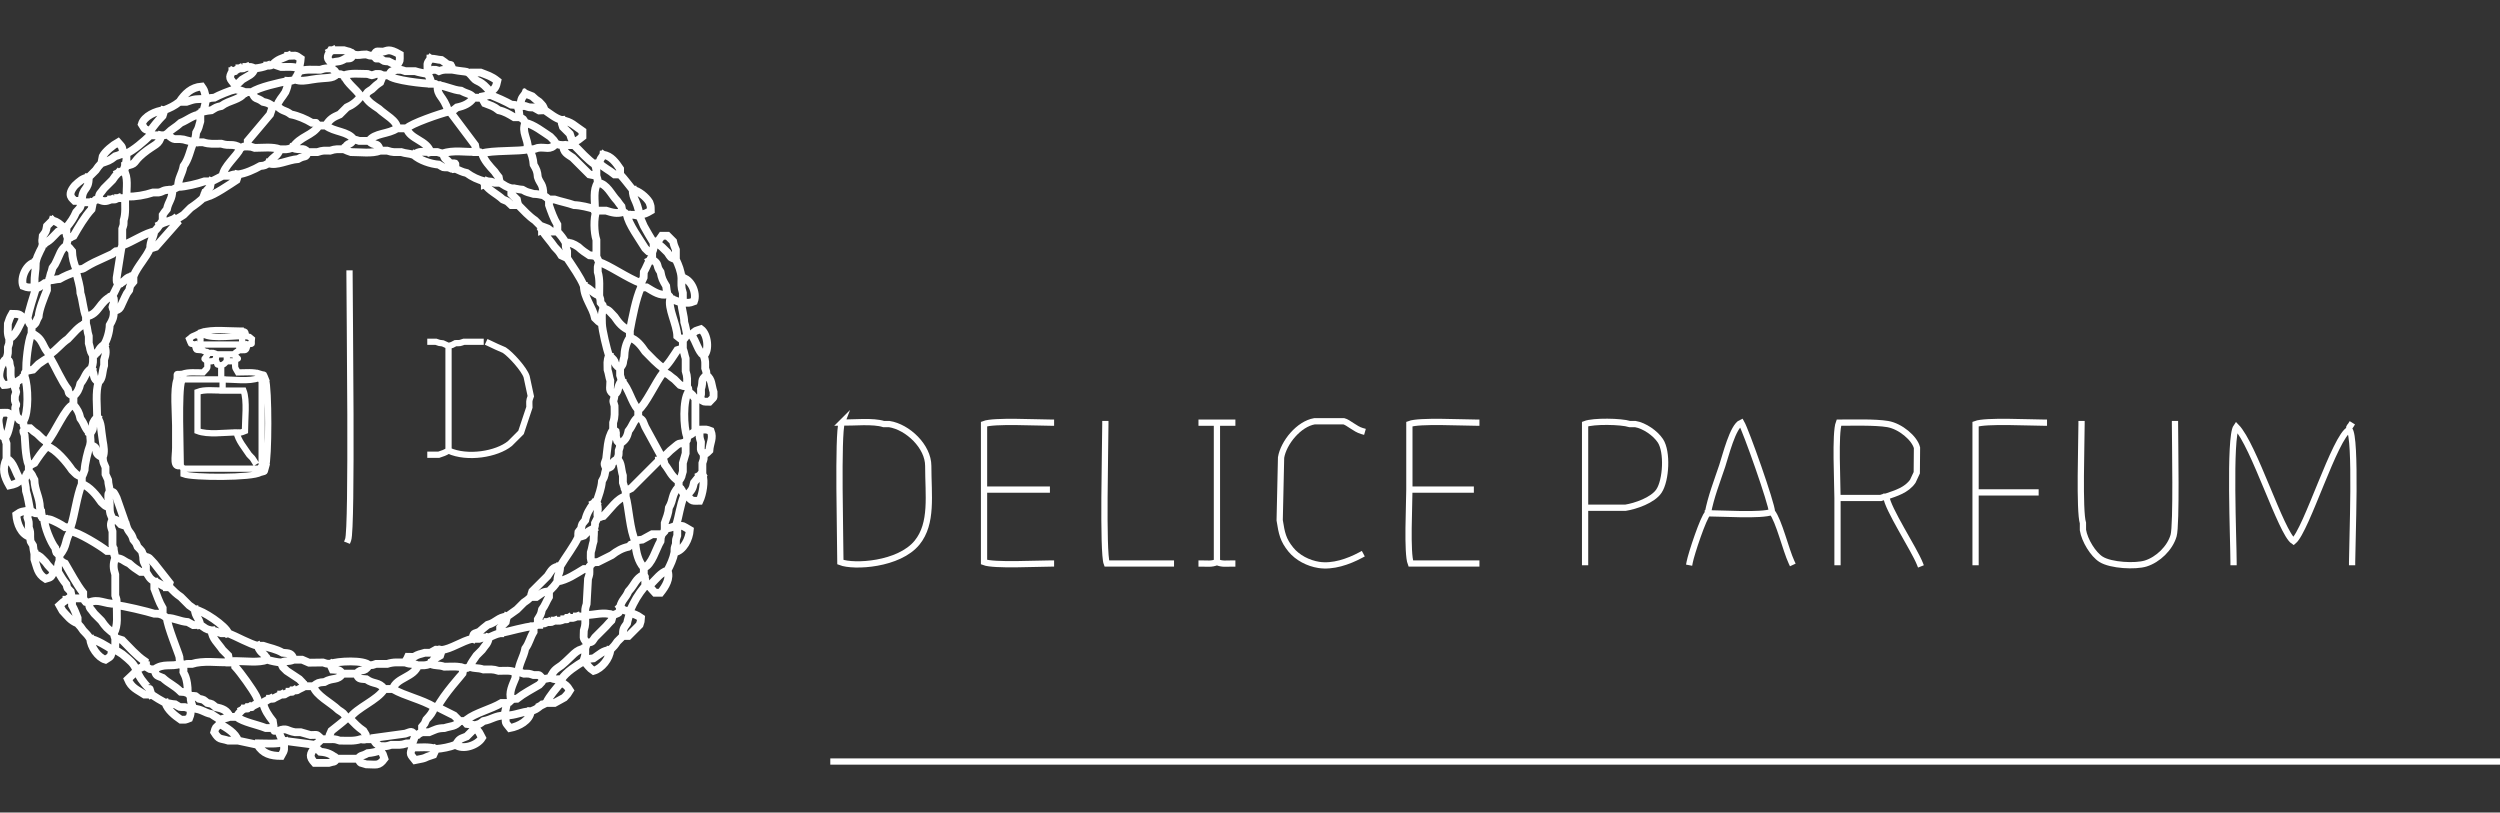 <?xml version="1.0" encoding="UTF-8"?>
<!DOCTYPE svg PUBLIC "-//W3C//DTD SVG 1.1//EN" "http://www.w3.org/Graphics/SVG/1.1/DTD/svg11.dtd">
<!-- Creator: CorelDRAW -->
<svg xmlns="http://www.w3.org/2000/svg" xml:space="preserve" width="80mm" height="26mm" version="1.1" style="shape-rendering:geometricPrecision; text-rendering:geometricPrecision; image-rendering:optimizeQuality; fill-rule:evenodd; clip-rule:evenodd"
viewBox="0 0 8000 2600"
 xmlns:xlink="http://www.w3.org/1999/xlink"
 xmlns:xodm="http://www.corel.com/coreldraw/odm/2003">
 <rect x="0" y="0" width="8000" height="2600" fill="#333333" stroke="none"/>
 <defs>
  <style type="text/css">
   <![CDATA[
    .str1 {stroke:white;stroke-width:25;stroke-linecap:square;stroke-miterlimit:22.926}
    .str0 {stroke:white;stroke-width:20;stroke-linecap:square;stroke-miterlimit:22.926}
    .fil0 {fill:none}
   ]]>
  </style>
 </defs>
 <g id="Слой_x0020_1">
  <path class="fil0 str0" d="M2693.73 1352.49c-13.45,34.69 -4.46,379.36 -4.46,446.27 42.93,16.66 187.58,8.74 245.45,-62.48 50.18,-61.78 35.69,-151.82 35.69,-245.44 0,-62.01 -65.33,-124.46 -124.95,-133.87l-17.86 0c-33.12,-10.75 -95.6,-4.48 -133.87,-4.48z"/>
  <path class="fil0 str0" d="M1113.98 1727.36c13.7,-35.3 4.46,-749.48 4.46,-852.36"/>
  <path class="fil0 str0" d="M756.97 1383.74c18.35,0 11.51,1.46 26.78,-4.47 0,-36.41 7.63,-98.25 -4.46,-129.41l-66.94 0m138.34 245.45c10.2,-26.3 10.2,-254.86 0,-281.14m-22.32 -4.47c-31.42,12.19 -80.63,4.47 -116.02,4.47m-4.47 0l0 -44.63m-124.95 26.77c19.25,-7.47 44.77,-4.47 66.94,-4.47 17.68,-19.59 13.4,-8.92 13.4,-35.7m62.47 0c-10.18,10.17 -6.58,7.54 -17.86,13.4 -19.74,-6.31 -7.35,3.23 -17.84,-17.87m62.47 4.47c8.34,-18.26 16.54,2.61 -4.46,-22.3m84.79 62.47c-20.35,-7.9 -48.04,-4.47 -71.41,-4.47 -11.38,-19.72 -8.92,-11.85 -8.92,-35.7l-26.77 0 0 -22.3m-31.24 0c-3.17,8.72 -3.03,8.64 -4.46,17.83 -15.27,5.94 -8.44,4.47 -26.77,4.47 -13.68,-13.61 -11.58,0.42 4.45,-26.77m98.17 -8.92c-8.09,5.15 -10.02,6.78 -17.84,13.39l-22.31 0 -31.24 0c-15.26,-5.94 -8.43,-4.47 -26.78,-4.47 -7.1,-2.82 -15.21,-6.11 -22.31,-8.92m147.26 -17.86c-6.59,22.44 -3.19,17.35 -26.78,17.86l0 -17.86m8.93 0l0 -26.77m-151.72 26.77c6.47,22.04 0.95,15.75 22.31,17.86l0 -17.86 120.48 0 8.93 0 17.85 0c18.56,-5.91 11.06,5.23 13.39,-17.84 -18.36,-14.53 -0.54,-4.23 -17.84,-8.93m-17.85 0l0 -17.85m-124.96 4.46c8.12,25.45 95.91,13.39 124.96,13.39l4.45 0 13.4 0c-5.53,-18.79 0.93,-12.32 -17.85,-17.85 -37.63,0 -91.62,-6.35 -124.96,4.46l-17.86 8.92c19.45,9.13 13.39,4.38 13.39,31.24l-17.84 0c-18.08,-5.63 -8.57,3.63 -17.85,-17.84 13.72,-11.07 6.66,-6.77 22.3,-13.4m205.29 441.79c-23.03,16.41 -215.82,15.97 -245.44,4.47l0 -17.85m240.97 0c5.76,9.27 4.47,-1.57 4.47,13.38 18.79,-5.5 12.33,0.94 17.85,-17.83 -14.97,0 -4.13,1.29 -13.39,-4.47m-272.22 -276.67c-11.99,30.87 -4.46,109.44 -4.46,147.25 0,23.8 0,47.61 0,71.4 0,28.76 -10.43,66.39 17.85,58.02m258.83 -272.22l-8.93 -8.92c5.76,-9.27 4.47,1.57 4.47,-13.39 18.07,5.63 8.56,-3.64 17.85,17.86 -9.26,5.75 1.58,4.45 -13.39,4.45l0 272.22 -8.93 8.92 -240.97 0 -8.93 -8.92c0,-48.95 -7.61,-241.13 4.46,-272.22 -17.24,0 -8.76,-0.85 -17.85,-4.45 2.36,-23.4 -5.53,-15.51 17.85,-17.86 4.15,9.63 4.47,1.21 4.47,17.86l120.48 0 4.47 0 0 35.69c-25.78,0 -57.76,-4.3 -80.33,4.46l0 124.95c33.63,13.06 87.16,4.47 124.95,4.47 5.65,26.78 25.24,48.57 40.17,71.4 11.33,11.33 10.31,9.99 17.85,22.32"/>
  <path class="fil0 str0" d="M3746.9 1803.23l-205.27 0c-13.47,-34.69 -4.47,-379.36 -4.47,-446.26"/>
  <path class="fil0 str0" d="M6959.95 1356.97c0,56.2 5.41,322.86 -4.46,356.99 -11.65,40.26 -50.05,77.1 -89.25,89.27 -32.81,10.18 -111.09,6.46 -142.81,-13.4 -25.35,-15.87 -52.77,-60.57 -58.01,-93.72l0 -22.3c-12.14,-37.45 -4.46,-259.24 -4.46,-316.84"/>
  <path class="fil0 str0" d="M7526.7 1798.76c0,-58.36 14.46,-403.87 -8.92,-423.95m-370.41 423.95c0,-66.05 -14.45,-400.04 8.94,-432.87 56.15,57.4 143.32,339.65 182.96,365.93 41.28,-34.39 133.44,-337.52 178.51,-357.01 0,-14.97 -1.29,-4.13 4.46,-13.38"/>
  <path class="fil0 str0" d="M4353.81 1776.45c-39.18,20.95 -88.99,38.34 -133.87,31.23 -33.28,-5.25 -67.77,-22.64 -89.26,-49.09 -25.1,-30.89 -29.16,-52.29 -35.7,-93.71l4.46 -200.82c8.02,-47.67 56.65,-107.54 107.1,-116.02l93.72 0c14.52,3.61 36.04,24.92 58.02,31.23"/>
  <path class="fil0 str0" d="M1377.27 1455.14l26.78 0c15.09,-5.22 16.9,-5.12 31.23,-13.38m0 -334.7l0 334.7c60.24,27.53 154.26,11.89 196.36,-22.32l35.7 -35.7 26.78 -80.32c0,-19.34 -2.18,-18.63 4.46,-35.71l-13.39 -62.48c-7.48,-23.5 -50.39,-71.09 -71.4,-84.78 -16.65,-6.68 -32.82,-14.76 -49.09,-22.33m-26.78 -4.45l-53.55 0c-15.76,5.11 -9.23,4.08 -26.77,4.45 -13.38,7.03 -8.75,5.32 -22.32,8.94l-18.17 -8.31c-14.99,-1.83 -7.72,-0.45 -21.98,-5.08l-17.86 0"/>
  <path class="fil0 str0" d="M3363.12 1803.23c-43.78,0 -183.23,7.55 -214.21,-4.47l0 -232.05m200.83 0l-200.83 0 0 -209.74c30.98,-12.03 170.43,-4.48 214.21,-4.48"/>
  <path class="fil0 str0" d="M4724.2 1803.23l-209.74 0c-12.67,-32.67 -4.46,-189.53 -4.46,-236.52m196.35 0l-196.35 0 0 -209.74c30.97,-12.03 170.42,-4.48 214.2,-4.48"/>
  <path class="fil0 str0" d="M6321.81 1798.76l0 -223.13m191.88 0l-191.88 0 0 -218.66c31.31,-12.16 174.24,-4.48 218.66,-4.48"/>
  <path class="fil0 str0" d="M5670.27 1638.1c-34.09,13.24 -159.96,4.46 -205.28,4.46m267.76 156.2c-18.43,-39.62 -40.09,-132.3 -62.48,-160.66 -0.57,-26.29 -82.81,-258.99 -98.18,-285.61 -27.25,11.79 -50.05,105.54 -60.99,138.35 -16.91,50.75 -36.12,98.81 -46.11,151.72 -13.95,11.63 -53.22,130.81 -58.01,156.2"/>
  <path class="fil0 str0" d="M5072.28 1624.72l129.42 0c31.75,-5.03 87.44,-23.76 107.1,-53.56 22.86,-34.65 27.69,-125.47 4.47,-160.65 -16.26,-24.61 -51.32,-48.67 -80.34,-53.54l-17.84 0c-27.15,-8.82 -116.25,-10.32 -142.81,0l0 267.75 0 174.04"/>
  <path class="fil0 str0" d="M3894.16 1798.76c-18.22,7.08 -28.42,4.47 -49.08,4.47m98.17 0c-20.67,0 -30.86,2.61 -49.09,-4.47l0 -446.27m49.09 0l-49.09 0 -49.08 0"/>
  <path class="fil0 str0" d="M6036.2 1589.01c2.86,37.17 88.18,167.02 107.1,214.22m-263.29 -209.75l138.34 0c10.97,-3.95 7.65,-2.5 17.85,-4.47 31.75,-10.99 64.72,-20.46 84.79,-49.08l12.69 -27.13 0.7 -79.98c-7.52,-30.32 -52.78,-68.92 -93.72,-75.85 -40.31,-6.83 -112.93,-4.48 -156.19,-4.48 -12.81,33 -4.46,193.34 -4.46,240.99l0 205.28"/>
  <path class="fil0 str1" d="M1145.22 2427.98c12.73,18.76 4.22,10.04 26.77,17.85 31.81,0 39.83,7 58.01,-17.85 -6.25,-18.1 -1.93,-11.17 -13.38,-26.77m178.51 -4.46l-8.31 18.16c-39.25,12.25 -12.62,8.83 -58.64,17.54 -15.03,-19.06 -17.59,-17.86 -8.93,-40.17m-240.96 35.7c-12.03,14.01 -4.98,6.32 -26.78,13.39l-44.63 0c-18.24,-20.24 -15.21,-27.74 0,-49.09m209.74 -4.46l0 13.39c-12.76,4.95 -25.71,7.81 -40.17,8.92 -20.11,11.62 -19.24,3.89 -31.23,17.85l-66.93 0c-18.39,-14.51 -29.86,-20.49 -53.55,-22.31 -10.47,-10.47 -7.54,-7.16 -17.86,-13.39l0 -8.93m450.72 0c-18.86,7.32 -41.56,11.78 -62.47,13.4 -21.47,-8.34 -51.3,-4.47 -75.88,-4.47l0 -13.39m-490.88 0c26.51,0 56.77,3.18 80.33,-4.47 0,26.08 3.69,22.77 -8.92,44.64 -33.78,0 -58.34,-7.06 -75.87,-35.71 -20.79,-3.93 -41.27,-9.38 -62.48,-13.38m410.56 -4.47c-4.57,0.33 -4.59,2.78 -17.85,0 -21.55,6.99 -42.67,4.47 -66.93,4.47 -17.65,-5.73 -16.27,-4.47 -35.7,-4.47m290.07 -17.85c-9.26,5.77 1.57,4.47 -13.4,4.47m22.32 -8.92l-8.92 4.45m-312.39 17.85c-11.31,11.31 -9.9,10.37 -22.31,17.85l-102.64 -13.38c-6.91,-13.47 -8.5,-17.1 -13.39,-31.24m629.23 -8.93l-26.78 26.78c-22.73,9.12 -21.51,6.23 -35.7,26.77 24.26,17.29 69.69,1.83 84.78,-22.31 -8.66,-16.21 -8.99,-20.91 -22.3,-31.24l0 -8.93m-816.66 -4.46c-15.52,15.87 -12.36,7.71 -17.85,26.79 16.18,25.86 18.87,18.41 44.63,26.77l31.23 0c-7,-24.39 -37.25,-41.3 -58.01,-53.56l0 -13.38m495.35 58.01l98.17 -13.39c20.34,-6.59 19.04,-9.74 31.24,4.47 -2.81,13.32 -4.03,14.58 -8.93,26.77l-17.84 0c-19.84,6.43 -27.35,4.46 -49.09,4.46 -17.65,5.73 -16.26,4.47 -35.7,4.47 -16.19,-10.94 -11.64,-5.26 -22.31,-22.32l-22.32 0c-1.51,-19.75 1.08,-9.44 -8.92,-26.77 -18.02,-12.19 -28.47,-24 -44.63,-40.16m-245.44 31.23c11.03,13.32 -4.98,7.14 17.85,8.93 28.2,-11.19 25.56,0.03 53.55,4.47l17.85 0c11.11,3.59 20.13,5.32 31.24,8.92 26.78,0 16.1,-4.29 35.7,13.38l22.32 0c2.59,-13.74 3.31,-14.71 8.92,-26.77 16.46,-13.35 33.26,-25.56 49.09,-40.16m-352.55 -4.47c7.5,-12.4 6.54,-10.99 17.85,-22.3m8.93 -4.48l-8.93 4.48m696.16 35.69l-17.84 -17.85 -53.55 -26.78m-602.45 0c-9.26,5.76 1.58,4.46 -13.39,4.46m-49.09 26.78c-13.03,5.07 -17.88,4.6 -31.24,8.93 -12.73,-9.35 -14.04,-8.5 -26.77,-17.85 -24.44,-5.15 -30.18,-15.71 -58.02,-17.86m1079.95 8.93c-2.92,29.64 -38.48,48.18 -66.94,53.55 -16.59,-20.97 -13.39,-13.2 -13.39,-40.16 32.58,0 49.64,-12.71 80.33,-13.39 16.61,-6.66 16.48,-6.2 31.24,-17.85m-919.3 0c-9.25,5.77 1.58,4.46 -13.38,4.46m941.6 -8.92l-8.92 4.46m-910.38 -4.46l-8.92 4.46m937.15 -8.92l-8.93 4.46m-910.37 -4.46l-8.93 4.46m-209.72 13.38c0,18.86 1.88,14.87 -4.47,31.25 -15.28,5.92 -8.44,4.46 -26.78,4.46 -18.43,-12.46 -42.83,-31.8 -49.09,-53.55m1093.33 0c8.88,-3.35 4.7,-0.24 13.39,-8.93m-780.95 0l-13.38 8.93m22.3 -13.39l-8.92 4.46m26.77 -8.92c-10.28,4.94 -1.93,4.46 -17.85,4.46m26.78 -8.92l-8.93 4.46m17.86 -8.93l-8.93 4.47m26.78 -8.92c-10.3,4.94 -1.93,4.45 -17.85,4.45m-294.53 0l-4.47 -4.45m325.77 -4.48l-8.92 4.48m22.31 -8.94c-9.26,5.76 1.58,4.46 -13.39,4.46m464.11 49.09c-42.14,-25.23 -93.84,-34.9 -133.88,-58.01m-298.99 0c-10.29,4.95 -1.93,4.46 -17.85,4.46m26.77 -8.92l-8.92 4.46m17.85 -8.93l-8.93 4.47m830.04 -17.85c-17.33,21.37 -37.47,43.05 -49.08,66.94l26.77 0 31.51 -17.33c11.07,-11.86 10.04,-10.51 17.58,-22.84 -11.33,-18.11 -10.49,-13.58 -26.78,-26.77l0 -8.92m-794.34 22.3c15.56,-11.41 15.87,-11.85 35.71,-13.38 27.47,-15.85 41.97,-3.15 58.01,-26.78m642.61 17.86c-19.06,-17.19 -6.23,-12.85 -31.24,-13.39 -16.54,-5.36 -12.76,-4.47 -31.24,-4.47 -10.96,-3.94 -7.64,-2.49 -17.84,-4.46m-165.12 151.73c28.11,-22.19 78.29,-33.62 111.56,-53.55l17.85 0c-2.66,14.11 -6.26,26.05 -8.92,40.16 -29.93,0.65 -39.14,12.6 -66.94,17.85 -15.59,11.45 -8.68,7.13 -26.77,13.38 -9.92,-1.87 -16.18,-3.64 -26.78,-4.46 -11.59,-12.21 2.53,-8.37 -22.32,-8.92 -14.13,18.24 -26.61,15.03 -49.08,22.31 -23.71,0.52 -29.01,5.34 -49.09,13.4l-22.31 0 0 -17.86c11.07,-13.72 6.77,-6.66 13.38,-22.31 14.81,-16.03 18.81,-21.32 26.78,-40.17l8.93 0c18.76,-38.54 80.22,-106.92 80.32,-107.1 2.01,-9.58 1.08,-7.67 4.46,-17.85m-343.61 17.85c17.41,-20.29 21.79,0.29 40.15,-26.78m321.31 4.47c-10.28,4.95 -1.93,4.46 -17.85,4.46 -18.84,-7.31 -40.49,-4.46 -62.47,-4.46 -20.41,-6.61 -25.57,-1.52 -44.63,-8.92m-910.37 4.45l0 4.47m870.21 -4.47c-19.78,-7.67 -20.39,-1.24 -40.17,-8.91m-812.18 102.63c-14.36,-39.89 4.33,-3.24 -22.31,-35.7 -20.12,-24.5 -13.16,-21.46 -26.78,-40.16 -7.97,10.55 -15.14,15.39 -26.77,26.78 11.65,27.54 29,33.03 53.55,49.08l22.31 0c15.51,10.15 28.55,18.18 44.62,26.78 15.03,1.15 16.21,3.31 31.24,4.46 18.79,10.84 8.86,8.44 31.24,8.92 10.96,3.96 7.65,2.5 17.86,4.46l8.91 0c-5.91,-17.09 -8.5,-20.48 -8.91,-40.15 23.96,0.52 9.6,-3.31 26.77,8.92 18.22,3.84 12.16,1.85 26.78,13.39 18.22,3.84 12.16,1.85 26.77,13.38 20.99,4.43 38.43,10.19 44.62,31.24l22.31 0c21.27,16.79 65.55,24.41 93.72,35.7l22.31 0c3.21,-15.75 4.49,0.89 0,-22.31 -13.95,-17.68 -26.67,-36.35 -31.23,-58.01l-13.4 0c-3.13,-9.45 -4.71,-13.46 -8.93,-22.31 -12.12,-22.68 -48.58,-73.84 -66.93,-93.72l0 -13.38 -17.85 0m205.28 -8.93c-19.78,7.67 -20.39,1.25 -40.16,8.93m-44.63 -8.93c-26.99,10.47 -67.59,4.46 -98.18,4.46m1004.08 53.55c17.09,6.63 16.38,4.47 35.7,4.47 14.15,-22.62 49.66,-45 71.41,-58.02 14.02,14.33 16.63,21.57 31.23,31.24 25.95,-7.47 51.43,-39.24 53.55,-66.94m-722.94 124.95l26.78 0c10.81,-36.75 69.34,-37.66 80.33,-75.87 20.28,0 21.64,1.55 40.16,-4.45 12.78,-18.51 12.82,-15.75 31.24,-26.78 3.94,-10.97 2.49,-7.65 4.46,-17.85m-954.99 53.55c-8.86,4.21 -12.86,5.79 -22.31,8.92 -9.22,-20.16 -17.5,-26.82 -44.63,-49.08 -8.07,-5.39 -13.99,-8.94 -22.31,-13.39m687.23 44.63l8.31 18.17c19.72,1.14 21.45,0.58 31.86,13.06l44.63 0c5.52,17.33 9.81,16.21 31.23,17.86 24.58,17.5 39.35,7.16 58.01,31.23 -22.41,36.62 -87.34,58.66 -111.56,93.72l-8.92 0c-10.98,-17.93 -9.98,-15.42 -26.78,-26.77 -23.39,-22.89 -71.83,-46.3 -80.33,-75.88l-26.77 0c-7.49,-12.4 -6.54,-10.99 -17.85,-22.3l-40.24 -26.66c-15.44,-15.99 -12.29,-7.82 -17.77,-26.89 -13.97,-1.07 -31.93,-4.81 -44.63,-8.93 -11.48,-26.54 -18.57,-14.67 -31.24,-44.63m-464.11 13.39c-7.89,22.8 -0.31,17.48 -22.31,31.24 -24.4,-7.02 -47.15,-41.69 -49.09,-66.94m1361.09 107.1c-18.46,-7.16 -32.44,-4.46 -53.55,-4.46 -19.84,-6.43 -27.35,-4.47 -49.09,-4.47 -20.41,-6.61 -25.56,-1.52 -44.63,-8.92 7.58,-15.56 12.63,-21.38 22.31,-35.7l17.85 -17.85c12.66,-18.73 17.56,-17.59 22.32,-40.16m307.92 35.69c0,19.44 1.26,18.06 -4.46,35.71 15.02,-1.16 16.2,-3.32 31.23,-4.47 19.99,-13.07 29.15,-24.89 53.55,-26.77 11.48,-11.74 13.85,-14.24 22.32,-26.78l17.85 -17.84m-1499.43 107.09c6.21,21.63 7.03,18.43 26.77,26.78 21.06,19.43 35.31,22.42 58.02,44.62 15.32,1.21 8.04,-0.16 22.31,4.48 0,-50.88 -13.64,-64.3 -14.17,-66.54 0.79,-18.34 1.56,-9.24 -3.68,-22.73 16.54,-5.35 12.77,-4.45 31.24,-4.45 34.32,-11.13 82.56,-4.46 120.49,-4.46 -1.7,-8.8 -2.76,-13.53 -4.46,-22.32l-17.85 -17.85c-15.09,-22.34 -33.66,-35.81 -35.7,-62.48m1200.43 40.16c-1.43,9.2 -1.29,9.13 -4.46,17.85 -30.5,2.4 -39.06,23.19 -75.87,53.55 -20.73,14.02 -26.03,17.3 -35.7,40.17 -8.8,1.7 -13.51,2.76 -22.31,4.47 -6.16,10.82 -2.97,7.43 -13.39,17.85 -23.53,14.09 -49.27,27.15 -71.4,44.62 -17.23,0 -8.76,0.85 -17.85,4.46 -9.25,-23.84 4.34,-48.85 13.39,-71.4l0 -17.85 8.93 0c2.25,-29.42 16.96,-47.57 22.3,-75.87 13.46,-18.32 14.27,-32.66 26.78,-53.55l0 -17.85m17.85 -4.46l-4.46 0m-1352.16 44.63l0 35.7 -8.93 0c-14.7,-10.8 -54.14,-34.01 -71.4,-35.7 -8.47,-12.54 -10.82,-15.03 -22.32,-26.78 -7.27,-10.87 -8.19,-11.86 -17.84,-22.31m-35.71 -75.86c-10.87,7.27 -11.85,8.21 -22.3,17.85l9.72 17.44c18.18,19.39 24.91,30.68 48.29,40.57l0 -17.85c-5.98,-14.91 -9.68,-25.99 -17.85,-40.16l0 -17.85 -17.86 0m1539.59 71.4c-13.51,5.35 -4.48,4.46 -22.3,4.46m44.62 -8.92c-13.51,5.36 -4.49,4.46 -22.32,4.46m53.55 -8.92c-16.37,6.35 -12.38,4.46 -31.23,4.46m44.63 -8.93c-9.26,5.76 1.58,4.47 -13.4,4.47m40.17 -8.93c-15.26,5.93 -8.43,4.46 -26.77,4.46m-218.67 49.09l0 -17.85 17.85 -17.85c2.01,-9.58 1.09,-7.69 4.46,-17.85m339.16 -4.47c-11.04,30.7 6.5,2.08 -22.32,35.7l-35.69 35.71c-11.74,16.02 -5.25,13.31 -26.78,17.84 -13.62,-19.11 -8.92,-15.34 -8.92,-40.16 6.23,-19.23 4.46,-23.58 4.46,-44.62l-26.78 0m-1311.99 4.46l-13.4 -8.93m120.49 31.24c-5.4,-25.68 -15.45,-24.78 -17.84,-49.09m888.05 93.72c6.2,-21.1 1.92,-13.69 22.32,-22.32 10.38,-9.58 16.31,-13.83 26.77,-22.31 27.89,-7.41 33.08,-24.51 62.47,-26.77 10.73,-7.25 20.52,-15.07 31.24,-22.32l22.31 -22.3c10.88,-7.27 11.87,-8.21 22.32,-17.85m-968.38 116.02c-6.64,-23.05 -82.49,-73.44 -107.1,-75.87 -7.9,-6.24 -9.55,-8.06 -17.85,-13.38l-26.78 -26.77c-15.5,-10.49 -21.7,-17.25 -35.7,-31.25m1441.41 62.48c13.25,12.99 12.9,12.99 31.24,13.39 15,-32.26 24.22,-49.66 49.09,-80.33m-1530.66 0l0 4.46m1222.75 13.39c12.82,-12.82 17.29,-17.2 26.77,-31.24m-1419.1 165.12c14.12,-24.48 8.93,-58.26 8.93,-89.25 19.21,0.41 100.58,20.31 120.48,26.78 17.55,0.37 11.03,-0.65 26.77,4.45l0 -22.31c-12.15,-20.31 -18.09,-40.85 -26.77,-62.47l0 -22.32m1566.36 -22.31c-27.57,13.72 -26.49,29.07 -49.08,53.55 -9.51,22.48 -20.6,25.83 -26.78,49.09 -2.29,23.23 -1.68,18.05 -22.31,26.77 -30.07,-11.67 -57.82,0 -89.25,0 0,-19.43 -1.26,-18.05 4.46,-35.7l4.46 -80.32c5.36,-16.54 4.46,-12.77 4.46,-31.25m-93.71 -8.91c-0.58,26.79 -8.34,22.29 -8.92,49.08 32.13,-6.07 57.08,-23.57 84.79,-40.17l17.84 0c2.57,-16.42 -4.76,-1.64 8.94,-17.83m-1709.18 26.77c0,-19.33 -2.16,-18.61 4.47,-35.71m93.71 133.89c34.45,-13.38 44.35,4.45 89.26,4.45 -0.39,-17.55 0.64,-11.01 -4.47,-26.78l0 -66.93c-6.26,-19.27 -7.48,-34.28 0,-53.55m98.17 44.63l0 -17.85c-7.56,-14.76 -8.53,-13.58 -8.92,-31.25m-285.6 49.1c-11.04,18.04 -7.08,16.64 -26.78,22.31 -26.06,-16.3 -26.34,-35.44 -35.69,-62.48l0 -17.85m2026 53.55c9.59,-18.68 18.32,-36.94 22.31,-58.02m8.92 -84.78l0 31.23c-5.1,15.77 -4.07,9.23 -4.45,26.78 -5.12,15.76 -4.08,9.23 -4.47,26.77 29.29,-5.65 46.91,-43.1 49.09,-71.4 -26,-14.95 -16.86,-12.83 -40.17,-13.38m-107.1 133.88c-17.92,-19.9 -24.75,-49.59 -26.77,-75.87m-1767.19 174.04c12.99,17.89 0.57,8.29 17.86,13.4 2.22,22.51 4.99,16.66 17.86,35.7l22.3 22.31c12.33,18.23 21.06,28.47 40.17,40.16 1.43,9.19 1.28,9.11 4.46,17.85 14.69,1.15 8.58,-0.09 22.31,4.46 22.82,22.82 45.97,49.75 71.41,66.94 -2.02,9.59 -1.1,7.68 -4.47,17.85l8.92 0c17.34,10 7.03,7.4 26.78,8.92 30.05,-21.4 52.4,-7.34 84.79,-17.84 -4.34,-13.11 -3.38,-8.21 -4.47,-22.32 -2.07,-9.98 -39.64,-101.2 -40.15,-124.95 26.47,0.58 40.25,11.34 66.93,13.39l17.45 9.72 22.71 -0.8c16.79,10.98 15.59,13.61 35.71,17.85 12.65,2.39 19.51,4.88 31.23,8.93l22.32 0c25.27,10.13 71,35.38 93.71,40.16l17.86 0c22.9,7.92 41.1,9.97 62.47,22.32 22.86,1.76 29.59,1.54 35.7,22.31l26.77 0 22.04 9.52 44.91 -0.59c13.1,4.34 8.19,3.37 22.3,4.46 24.09,-9.34 109.75,-13.25 124.95,4.45 14.7,-1.15 8.59,0.09 22.32,-4.45l35.7 0c20.79,-6.74 34.97,-4.46 58.01,-4.46l8.32 -18.17 18.46 0.31c17.54,-10.12 17.57,-7.51 35.7,-13.38l17.85 0 17.45 -9.73 18.25 0.8c29,-2.23 65.98,-28.92 98.18,-35.7l22.32 0c16.53,-5.37 12.76,-4.46 31.23,-4.46 14.77,-5.93 19.47,-9.97 35.7,-13.39 28.47,-5.38 82.15,-21.78 107.1,-22.32l13.39 -4.46 0 -17.84c8.74,-14.59 9.78,-14.16 13.38,-31.25 10.94,-14.88 12.81,-24.28 22.33,-40.15l0 -17.86c-23.18,1.78 -21.54,5.66 -40.17,17.86l-17.85 0c1.98,-9.48 0.69,-7.37 4.46,-17.86l49.08 -49.09c12.95,-19.14 16.15,-28.87 40.17,-31.23 15.24,-25.84 47.47,-68.76 58.01,-93.72m-1660.07 58.02c26.01,-28.86 16.27,-48.6 35.7,-75.87m1892.13 8.93c13.68,-16.22 6.36,-1.43 8.93,-17.86m-1762.72 71.41c1.15,14.69 -0.09,8.58 4.46,22.31 24.65,1.89 22.94,8.67 44.62,17.86 13.7,12.64 21.18,17.27 35.7,26.77l17.85 0c10.8,16.51 10.63,20.54 26.78,31.23 20.96,5.57 19.21,12.28 40.17,17.85l8.92 0c-2.19,-11.53 -2.1,-4.43 0,-13.38l-49.09 -62.47c-17.8,-17.8 -12.63,-20.05 -35.7,-22.33 -4.36,-20.72 -3.02,-15.18 -17.85,-31.22 -6.47,-15.79 -2.67,-8.75 -13.38,-22.32 -6.48,-24.37 -15.75,-21.76 -22.33,-44.63m-178.49 4.46l0 13.39c23.62,1.82 95.43,46.23 116.03,62.48l22.31 0c-1.99,-9.47 -0.69,-7.37 -4.47,-17.85l0 -44.63c-6.23,-19.23 -7.42,-21.04 0,-40.17m-263.29 58.02c1.52,19.76 -1.08,9.45 8.93,26.78 0.82,10.59 2.59,16.85 4.47,26.77 20.66,8.74 18.71,9.79 35.69,26.78 10.66,15.78 17.52,18.97 26.78,31.24l13.38 0c9.34,15.59 14.64,25.19 26.77,40.16 4.89,17.96 -1.28,6.03 13.4,22.31 1.72,8.91 2.77,13.4 4.46,22.31l35.69 0 0 -17.85c-22.04,-27.94 -40,-63.65 -58,-93.7l-17.85 -8.94 0 -17.84c-12.46,-9.67 -9.53,-4 -13.39,-22.32 -14.92,-18.9 -35.17,-69.13 -35.71,-93.72m1758.26 31.24c-17.13,8.35 -15.91,7.32 -31.23,22.31 -10.97,3.95 -7.66,2.5 -17.86,4.47 0.53,-23.97 -3.3,-9.61 8.92,-26.78 3.85,-18.22 1.86,-12.17 13.4,-26.77 4.23,-20.1 13.76,-37.07 26.77,-53.55m8.93 -4.47l-8.93 4.47m133.88 120.49c-17.37,-30.11 -21.91,-114.06 -31.23,-142.81m-1651.16 35.71c0.43,19.91 2.11,18.71 8.92,35.69 19.08,5.49 10.92,2.33 26.78,17.86 10.97,3.94 7.65,2.49 17.84,4.46l-31.22 -89.25c-10.23,-19.11 -5.28,-17 -22.32,-22.32m1838.58 13.39c-14.55,36.27 -15.4,63.12 -26.77,98.18 -14.6,5.06 -19.23,7.65 -35.7,8.92l0 -17.84c5.76,-16.67 11.97,-30.72 13.38,-49.09 16.11,-27.91 7.05,-40.1 31.24,-66.94m-2039.4 84.78c1.79,22.83 -4.39,6.83 8.92,17.85 22.55,0.5 25.7,4.59 44.63,13.4 8.56,4.48 14.11,8.01 22.32,13.38l17.85 0c13.51,-41.68 19.93,-99.88 35.7,-138.33m-165.12 84.78c-3.61,-19.15 -7.6,-44.63 -13.39,-62.48 -0.39,-17.64 -3.2,-19.24 -4.46,-35.7m2119.73 49.09c15.34,-16.63 17.81,-18.82 22.3,-40.16 6.68,-8.27 11.18,-14.06 17.86,-22.31m8.92 -4.47l-8.92 4.47m-2146.5 111.56c-1.7,8.79 -2.76,13.52 -4.47,22.32 5.37,16.53 4.47,12.76 4.47,31.23 5.36,16.54 4.46,12.77 4.46,31.24 -28.92,-7.86 -42.38,-42.18 -44.63,-71.4 16.39,-11.68 20.05,-9.59 40.17,-13.39l4.46 0c19.73,11.38 11.86,8.92 35.7,8.92 -1.98,-9.46 -0.69,-7.37 -4.46,-17.84 -0.74,-34.07 -17.11,-55.17 -17.84,-89.26 -9.71,-16.81 -5.22,-16.23 -17.86,-26.77m1820.72 147.27c-4.15,-20.9 5.32,-23.95 -4.45,-49.1 7.21,-20.85 16.1,-44.06 17.85,-66.93 11.95,-20.71 6.56,-19.14 13.38,-40.17m62.49 71.4c1.17,-0.51 16.66,-8.41 17.85,-8.92l89.25 -89.25m62.47 66.94c-24.86,-16.81 -27.27,-31.57 -44.62,-53.56 -6.21,-22.31 -1.84,-15.17 -17.85,-13.38m-2043.86 62.47c-9.92,11.89 -18.41,14.21 -35.71,17.85 -16.94,-29.44 -23.53,-53.36 -8.92,-84.78m2061.71 401.63c16.37,-16.38 32.56,-38.59 53.55,-44.63 9.81,25.29 -6.22,51.01 -22.32,71.4l-17.85 0c-17.64,-18.04 -11.48,-20.2 -31.23,-22.31 0,-19.32 2.16,-18.62 -4.47,-35.7l0 -22.31c25.48,-7.49 39.27,-60.94 53.55,-84.79 1.21,-15.32 -0.15,-8.05 4.47,-22.31l-31.24 0 -31.51 17.32c-15.05,1.73 -7.76,0.36 -22.04,4.99l0 8.92c-22.9,1.8 -4.65,-3.94 -22.31,8.94 -20.1,4.23 -37.07,13.75 -53.55,26.77l-44.64 22.31c-17.23,0 -8.75,0.85 -17.83,4.47 -6.65,-17.1 -4.47,-16.39 -4.47,-35.72 4.49,-13.85 4.43,-21.83 8.92,-35.69 0,-18.57 2.79,-26.19 0,-40.17 4.15,-9.62 4.47,-1.21 4.47,-17.84l8.91 -17.85c10.49,-3.78 8.38,-2.48 17.86,-4.47 19.87,-19.86 46.92,-60.01 71.41,-62.48l0 -17.85c-4.31,-10.5 -5.43,-15.99 -8.93,-26.77l0 -22.31c-6.82,-21.04 -3.68,-41.39 -17.85,-53.55m-1713.63 58.01c4.21,-8.87 5.79,-12.86 8.92,-22.31 0.42,-19.19 10.95,-63.48 17.85,-80.33m-196.35 66.94l0 17.85c-11.46,15.59 -7.13,8.68 -13.39,26.77l-13.38 0c-16.32,-20.67 -20.9,-59.54 -44.63,-66.93l0 -49.09c-3.94,-10.97 -2.49,-7.65 -4.46,-17.85m2177.73 13.39c4.95,-10.29 4.47,-1.93 4.47,-17.86m-214.21 22.32c-1.15,14.69 0.09,8.59 -4.46,22.32 -0.38,17.54 0.65,11.01 -4.46,26.77 -32.79,20.5 -3.49,21.77 -35.71,31.23 -7.27,-18.75 -6.27,-11.89 0,-31.23 3.83,-24.15 2.88,-66.43 22.32,-93.72m-1811.81 53.55c-16.16,17.51 -27.77,34.62 -40.15,53.56 -2.86,1.61 -14.77,7.3 -17.86,8.92 -12.07,-30.41 -12.07,-90.01 -13.39,-98.18 -7.18,-21.67 -5.12,-5.86 0,-22.31m71.4 44.63c-14.02,-9.49 -18.41,-13.96 -31.23,-26.78 -10.88,-7.27 -11.87,-8.2 -22.32,-17.85l-17.85 0c-4.55,-13.73 -3.31,-7.62 -4.46,-22.31m214.2 40.16c22.27,-31.25 -6.48,-21.6 22.31,-53.56m1941.23 120.5c-0.38,17.55 0.64,11.02 -4.47,26.78l0 35.69c8.69,22.38 0.6,64.32 -8.92,84.8 -22.88,0 -23.78,3.87 -40.16,-17.86l-8.93 0c-9.7,-16.81 -5.21,-16.24 -17.85,-26.77l0 -17.85c12.69,-17.82 6.78,-10.87 13.39,-31.24l0 -26.77c3.6,-11.11 5.33,-20.14 8.92,-31.25l0 -35.69c-31.72,10.51 -10.04,-5.44 -49.09,26.78 -12.24,12.24 -12.9,13.83 -26.77,22.3l-53.55 -98.17c-9.23,-19.84 -3.51,-18.78 -22.32,-31.25m-1807.34 -40.15l0 -26.78m1807.34 44.63l0 22.3c-16.46,12.77 -15.97,25.29 -31.23,44.63 -4.26,20.25 -10.05,29.09 -26.78,40.17 -12.89,-10.75 -6.27,-1.73 -13.39,-22.32 -0.53,-24.5 3.46,-11.67 -8.92,-22.31l0 -22.32c6.59,-20.33 4.47,-31.13 4.47,-53.54 -7.55,-24.92 -2,-9.84 0,-35.7m258.82 116.02c-11.59,9.41 -14.19,11.12 -26.77,17.85 -11.37,-29.29 -13.68,-117.33 4.47,-142.8m22.3 22.31c-12.25,-15.1 -6.91,-12.11 -22.3,-22.31 0,-15.91 0.47,-7.56 -4.47,-17.85m-1869.82 227.59c1.37,17.93 2.61,15.49 8.92,31.25l0 22.3 8.31 18.17c1,17.33 3.82,18.93 5.08,35.38 -5.36,13.51 -4.47,4.5 -4.47,22.32 5.37,16.54 4.47,12.76 4.47,31.24 -17.96,-7.6 -11.2,-3.48 -26.78,-17.86 -13.76,-20.36 -38.53,-51.12 -62.47,-58l0 -22.32c-19.43,-8.21 -14.9,-6.33 -31.24,-22.31 -16.36,-24.22 -52.02,-67.73 -80.33,-75.87l0 -13.38c24.8,-26.86 59.09,-112.94 84.79,-120.49 12.63,15.99 18.18,24.99 22.31,44.62 15.39,20.95 10.66,26.8 31.24,49.09 0,19.04 3.01,20.58 0,35.7 37,10.87 1.17,23.31 40.17,40.16 6.69,-17.24 3.24,-34.4 0,-53.55 -6.67,-39.38 -2.96,-54.96 -17.86,-75.87 0,-35.38 -5.89,-79.63 4.47,-111.56m-263.3 107.11c-7.63,-36.43 0.23,-26.55 0,-35.7 -5.91,-15.27 -4.45,-8.44 -4.45,-26.78 5.82,-19.27 5.82,-7.51 0,-26.77 5.55,-12.9 3.18,-1.63 4.45,-17.86m-13.38 107.11c-18.62,-13.27 -11.15,-8.93 -35.7,-8.93 -8.43,17.73 -9.57,18.92 -4.47,49.09 7.96,24.53 -2.21,17.62 17.86,31.24 14.29,-20.06 14.44,-48.65 22.31,-71.4l13.38 0c15.25,18.37 3.92,12.11 22.32,17.85 18.14,-25.46 15.83,-113.51 4.46,-142.81m2159.89 71.4c18.79,10.85 8.86,8.44 31.24,8.93 17.17,-19.06 12.84,-6.23 13.39,-31.24 -7.49,-23.1 -4.47,-39.72 -22.32,-53.55m-2222.36 22.31l13.38 0c9.94,-6.07 16.85,-11.77 26.78,-17.85 0,-15.92 -0.48,-7.56 4.46,-17.84m209.74 -8.93c-21.91,16.04 -17.99,26.65 -35.7,49.08 -3.59,17.03 -10.77,30.56 -22.31,40.17 -17.17,-10.74 -12.45,-3.52 -17.84,-22.32 -19.56,-24.78 -39.87,-72.32 -58.03,-102.64m2084.03 232.06c18.85,0 14.86,-1.89 31.24,4.46 8.97,23.13 -2.49,36.72 -4.46,62.49 -10.46,10.45 -7.53,7.16 -17.85,13.38 -13.63,-19.12 -8.93,-15.35 -8.93,-40.16 -5.72,-17.66 -4.46,-16.27 -4.46,-35.71l-13.39 0 0 -102.64 13.39 0c6.36,-16.38 4.46,-12.39 4.46,-31.24 8.52,-26.28 -3.23,-28.27 17.85,-44.62 -1.15,-14.69 0.09,-8.58 -4.45,-22.31 0,-20.28 1.54,-21.64 -4.47,-40.17m-263.3 80.33c-16.33,22.93 -5.51,30.21 -22.3,44.63 -20.16,-13.69 -13.4,-17.67 -13.4,-44.63 -4.49,-13.86 -4.43,-21.84 -8.92,-35.7 0,-20.23 -2.5,-26.68 4.47,-44.63m-1927.84 8.93c14.95,12.84 5.92,8.24 13.38,31.24 0,21.04 -1.76,25.39 4.47,44.62 -17.33,10.01 -7.02,7.41 -26.78,8.93 -12.07,-15.27 -19.54,-23.71 -8.92,-58.01 9.7,-16.82 5.21,-16.24 17.85,-26.78 5.72,-17.65 4.46,-16.26 4.46,-35.7 5.11,-15.76 4.08,-9.23 4.46,-26.78m1954.61 93.72c14.07,-19.74 6.09,-13.2 13.38,-35.71 0.5,-22.43 5.32,-44.86 17.86,-62.47m169.58 8.92c6.6,-7.82 8.23,-9.75 13.39,-17.85m-2039.41 62.49l0 8.91c-15.55,7.59 -21.38,12.64 -35.69,22.32l-17.85 17.85c-8.91,1.73 -13.4,2.78 -22.32,4.47 0,-26.01 5.76,-94.48 17.86,-120.5m2021.54 111.57c-21.22,-14.35 -38.84,-34.38 -58.01,-53.55 -12.14,-17.96 -27.83,-38.51 -49.09,-44.63l0 -22.31m107.1 133.87c-23.32,28.77 -58.04,105.73 -80.33,120.5 -23.77,-30.13 -28.2,-66.27 -53.55,-93.72 -1.98,-9.47 -0.68,-7.36 -4.46,-17.85l0 -22.31c-27.93,-18.51 -5.08,-19.02 -35.69,-40.17 -6.65,-20.47 -21.87,-81.56 -22.32,-102.64m-1628.84 102.64c-11.95,-20.7 -6.57,-19.12 -13.39,-40.17l0 -22.3c-5.32,-16.44 -3.59,-23.73 -8.92,-40.17m-174.04 8.92c-10.16,-14.24 -7.27,-11.82 -13.4,-26.77m2124.2 53.55c16.82,21.32 20.78,51.93 40.16,66.94 18.14,-15.58 13.1,-68.65 -8.93,-84.78 -21.21,7.34 -13.07,1.47 -31.23,17.84l-13.39 0c-2.56,-13.49 -4.8,-27.43 -8.93,-40.16 -0.49,-22.61 -8.43,-39.87 -8.93,-62.47m4.47 147.26c5.06,13.04 4.59,17.88 8.92,31.24l0 40.17c6.43,19.82 4.47,27.34 4.47,49.08 -14.69,-1.15 -8.59,0.09 -22.32,-4.46l-17.85 -17.85c-16.62,-11.23 -16.71,-16.85 -35.7,-22.32l0 -13.38c14.5,-9.61 33.19,-41.11 44.62,-58.01 10.97,-3.95 7.66,-2.5 17.86,-4.47l0 -26.78c-8.3,-5.31 -9.95,-7.14 -17.86,-13.38 -0.81,-37.77 -31.5,-90.08 -22.31,-120.49m-1780.56 40.17c-6.65,-18.15 -6.5,-6.77 0,-26.78 0,-17.94 0.77,-8.83 -4.47,-22.31m1570.83 40.16c20.17,5.8 19.87,10.94 35.71,26.77 14.3,21.18 25.72,34.75 49.08,44.63 7.6,-40.19 19.37,-103.22 35.7,-138.35m-133.88 26.79c4.56,13.73 3.31,7.62 4.47,22.31 14.51,18.35 4.22,0.54 8.92,17.85 -7.08,18.23 -4.46,28.41 -4.46,49.08 -12.41,-7.48 -11,-6.54 -22.31,-17.85 -7.64,-36.22 -34.85,-63.38 -35.7,-102.63m-1793.96 102.63c-12.41,23.18 -21.56,52.52 -44.63,66.94 -7.07,-18.22 -4.46,-28.42 -4.46,-49.09 5.22,-15.09 5.11,-16.9 13.39,-31.23 20.35,0.43 24.24,-0.37 35.7,13.38l13.38 0c4.9,-23.19 19.11,-70.03 26.78,-93.71 12.06,-5.74 10.9,-5.01 22.32,-13.39m8.92 -4.46l-8.92 4.46m2048.32 58.02l0 -31.24c-6.43,-19.83 -4.47,-27.34 -4.47,-49.08m-1847.5 214.19c-22.73,16.63 -10.44,19.91 -35.7,35.7 0,20.28 1.54,21.64 -4.47,40.17 11.95,25.69 1.99,30.82 22.32,44.62 14.17,-12.16 11.03,-32.5 17.85,-53.55l0 -17.85c6.24,-19.25 7.48,-29.84 0,-49.09 8.93,-13.32 17.39,-41.22 17.85,-62.47 9.71,-16.84 12.93,-23.82 13.39,-44.62 23.85,-6.86 17.38,-7.97 35.7,-44.63 5.74,-12.06 5,-10.9 13.38,-22.32 3.85,-18.22 1.86,-12.16 13.4,-26.77l0 -17.85m-151.73 129.41c-9.27,-23.88 -9.93,-51.42 -17.86,-75.86 -0.51,-23.66 -9.08,-44.14 -13.38,-66.94m-84.8 26.77c15.03,-1.15 16.22,-3.3 31.25,-4.46 14.61,-8.43 37.11,-18.84 53.55,-22.31l0 -8.93m1807.34 44.63l8.3 -18.17 0.62 -17.53c8.01,-13.87 9.84,-21.83 17.86,-35.71m58.01 107.12c8.68,8.68 5.58,4.51 8.92,13.38 12.45,4.99 22.98,8.98 35.7,13.39l4.47 0c19.32,0 18.61,2.17 35.69,-4.47 10.33,-26.58 -9.7,-72.86 -40.16,-75.85 -1.61,-21.01 -9.39,-39.84 -17.84,-58.03m-75.87 0l-8.92 4.46m-160.66 4.47c-6.35,16.38 -4.47,12.38 -4.47,31.24 7.26,22.37 4.47,50.63 4.47,75.87 -24.54,-10.38 -24.54,-20.87 -49.08,-31.24 -11.4,-28.41 -36.1,-62.57 -53.55,-89.25m-1436.96 84.78c-5.35,-13.51 -4.45,-4.49 -4.45,-22.3l13.38 -84.8m4.46 -17.85c-3.17,8.74 -3.02,8.66 -4.46,17.85 -23.97,0.52 -9.61,-3.31 -26.78,8.93l-58 26.77c-42.73,21.36 -28.35,22.31 -58.02,22.31 -7.4,-18.06 -12.93,-37.09 -13.39,-58.01 -9.89,-12.27 -7.57,-10.1 -17.86,-17.85m1874.29 22.31c6.37,-16.38 4.46,-12.39 4.46,-31.24m-281.14 0c0.38,17.56 -0.65,11.02 4.47,26.78l0 22.32 -18.17 -8.32c-8.16,-13.15 -10.52,-15.65 -22,-27.39 -12.47,-18.46 -28.63,-34.7 -40.17,-53.55m-1517.26 26.78c-6.64,-17.09 -4.48,-16.38 -4.48,-35.71m281.15 13.4c9.63,-10.46 10.58,-11.44 17.85,-22.32m8.92 -4.46l-8.92 4.46m-374.85 62.47c-3.17,-15.92 -1.54,-6.71 0,-26.77 10.99,-14.96 9.85,-12.5 13.38,-31.24l17.86 -17.84m397.16 0l0 -4.47m-361.47 26.77c-14.32,-11.61 -18.4,-17.32 -35.69,-22.3m1740.4 116.02l8.92 17.85c25.27,5.32 93.31,52.9 133.88,66.94l0 13.38 17.85 0c21.95,13.16 43.14,28.21 66.94,22.33 -1.88,-9.92 -3.65,-16.19 -4.46,-26.78 -10.7,-17.85 -13.91,-23.8 -17.86,-44.63 -17.06,-23.97 -1.23,-23.24 -26.77,-40.17l0 -22.31c-17.5,-4.76 -6.17,1.5 -22.31,-13.38 -14.82,-24.75 -56.04,-81.33 -58.02,-107.1m93.72 89.24c15.49,10.47 21.7,17.25 35.7,31.24 13.1,18.97 5.78,13.44 26.78,22.31l0 -31.23c-4.89,-12.19 -6.13,-13.45 -8.93,-26.78l-17.85 -17.85 -17.85 0c-7.27,10.88 -8.21,11.87 -17.85,22.31l-8.93 0c-10.67,-17.82 -21.49,-35.34 -31.24,-53.55 -5.17,-11.11 -8.21,-20.12 -13.38,-31.23 -18.53,-6.01 -19.89,-4.46 -40.17,-4.46 -8.68,-8.7 -4.51,-5.58 -13.38,-8.92m-209.74 62.47c12.06,13.06 18.28,21.3 26.77,35.69 17.49,0 24.13,3.06 40.16,13.39 13.71,12.65 21.17,17.28 35.7,26.78 15.33,1.21 8.05,-0.17 22.32,4.46l0 -53.55c-7.83,-24.13 -9.31,-69.74 0,-93.72m-174.05 53.55l-22.3 -22.3c-20.22,-13.66 -35.37,-30.91 -53.55,-49.1m-1178.12 138.35c-13.14,31.06 -39.29,55.52 -53.55,89.25 -27.67,2.73 -20.95,14.87 -49.1,26.77 -6.16,12.01 -11.04,23.92 -17.85,35.71 -44.85,19.31 -40.64,58.41 -84.78,66.93l0 22.31c-22.37,6.44 -40.6,31.68 -58.01,49.09 -22.48,15.19 -36.01,35.63 -58.03,49.1 -24.78,-20.66 -17.87,-49.97 -58,-66.95l0 -22.32c18.81,-12.76 10.22,-10.29 22.31,-31.23 1.87,-24.3 17.71,-62.21 26.77,-84.79 0,-17.94 0.77,-8.83 -4.46,-22.31 3.01,-2.45 8.85,-6.14 13.38,-8.93 0.53,-23.76 4.56,-19.4 8.94,-40.16 9.35,-12.84 6.79,-8.77 13.38,-22.32 10.19,-19.84 12.16,-36.43 31.23,-49.08 1.71,-8.79 2.78,-13.52 4.48,-22.31l18.17 -8.31c15.59,-27.2 36.02,-61.95 57.68,-85.41 1.73,-8.92 2.78,-13.39 4.47,-22.31m58.02 -8.92c-17.96,6.97 -22.23,6.97 -40.17,0m62.47 -4.46c-13.5,5.35 -4.49,4.46 -22.3,4.46m200.8 62.47c0.47,0.66 8.75,13.18 8.93,13.39l-66.94 75.86c-10.96,3.95 -7.64,2.49 -17.84,4.47 0.55,-25.24 8.86,-29.62 13.38,-53.55 -24.09,1.84 -72.89,34.33 -102.64,44.62l0 -53.55c5.1,-15.76 4.09,-9.22 4.46,-26.77 7.1,-21.89 4.47,-46.56 4.47,-71.4l-22.32 0m1378.95 4.46c-7.83,-6.6 -9.76,-8.24 -17.86,-13.39m-1075.47 4.46c-4.3,-11.38 2.44,-4.63 -8.94,-8.92m0 8.92c-15.22,14.9 -28.07,24.52 -44.61,35.7l-22.32 22.32c-8.07,5.39 -14,8.93 -22.32,13.38l-8.93 0c-12.44,4.99 -22.97,8.99 -35.7,13.39l0 -26.77c5.41,-8.45 6.88,-9.77 13.4,-17.86 5.67,-26.95 17.15,-30.47 17.85,-62.47m1084.4 -4.47l0 17.86 17.85 17.85c2.01,9.58 1.09,7.67 4.47,17.84l-22.32 0c-15.58,-14.37 -8.81,-10.25 -26.77,-17.84 -20.43,-18.85 -44.22,-28.27 -58.02,-49.1m352.55 80.33c0,-27.56 -6.48,-63.16 8.91,-84.78m-352.53 -4.46c-4.3,11.37 2.45,4.62 -8.93,8.91l0 -8.91m191.89 147.25c-4.29,11.39 2.46,4.64 -8.93,8.93l0 -8.93 8.93 0c15.57,6.39 8.87,2.55 22.32,13.4l17.85 0 0 -22.32c-11.92,-19.89 -19.28,-40.81 -26.77,-62.48l0 -17.84 17.84 0c20.86,6.75 41.3,10.52 62.48,17.84 20.25,0.45 48.65,7.46 66.94,13.39l4.46 4.46 31.23 0c18.73,6.08 34.81,10.55 53.56,4.48 -3.77,-10.49 -2.48,-8.38 -4.47,-17.86 -6.33,-8.02 -7.93,-9.69 -13.38,-17.85 -19.94,-20.38 -32.88,-55.1 -62.49,-58.01 -1.15,-14.7 0.09,-8.59 -4.45,-22.32m116.03 44.63c0.71,32.96 12.44,28.13 22.31,80.33 17.93,-3.4 20.25,-4.47 35.7,-13.4 -0.39,-17.54 0.64,-11.01 -4.46,-26.77 -10.69,-17.44 -34.24,-36.44 -53.55,-40.16 -13.36,-16.46 -25.56,-33.27 -40.17,-49.09m-1307.53 22.32c-3.78,10.48 -2.48,8.38 -4.46,17.84 -11.35,11.34 -10.31,10 -17.86,22.32l0 8.92 8.94 0c20.96,-4.42 73.07,-40.05 93.7,-53.55 3.95,-10.97 2.5,-7.65 4.46,-17.85m-647.07 281.14c0,37.34 -4.45,26.9 -4.45,80.32 -19.34,0 -18.63,2.17 -35.71,-4.45 -10.38,-26.17 10.67,-72.89 40.16,-75.87 3.17,-15.05 7.14,-22.26 13.39,-35.7 7.01,-13.37 5.32,-8.75 8.93,-22.32 23.38,-9.87 30.1,-21.18 49.08,-40.15 19.41,-9.22 7.03,-0.41 17.85,-13.4l8.92 0c13.23,-16.3 23.4,-30.53 31.25,-49.07 16.37,-18.17 10.51,-10.03 17.85,-31.25l35.7 0c16.21,-13.68 1.42,-6.36 17.85,-8.92 2.21,-22.51 4.98,-16.67 17.85,-35.71l26.77 -26.77c7.28,-10.88 8.2,-11.86 17.85,-22.31m8.93 -4.47l-8.93 4.47m17.85 -8.93l-8.92 4.46m182.97 49.09l-17.85 8.93c-35.19,0 -26.45,5.87 -44.63,8.92l-17.85 0c-27.06,8.78 -53.99,13.39 -84.8,13.39 0,-27.57 6.49,-63.17 -8.92,-84.79 5.77,-9.25 4.47,1.57 4.47,-13.38m1035.31 4.45l4.47 -13.38m-1155.81 44.62c0,46.16 -20.73,29 -22.31,75.87l-22.32 0c-6.61,-7.34 -27.37,-16.74 0,-49.09 16.46,-15.19 23.52,-22.32 44.63,-26.78l22.31 -22.31c7.28,-10.87 8.2,-11.86 17.85,-22.31m1593.14 0c4.27,-16.05 4.25,-12.78 13.39,-26.77m-26.77 31.23c9.25,-5.75 -1.58,-4.46 13.38,-4.46 17.61,16.25 30.59,20.7 49.1,35.7l17.84 0 0 -17.85c-12.99,-19.22 -29.29,-42.24 -53.55,-44.62m-473.03 44.62c-2.37,-23.38 5.53,-15.49 -17.85,-17.85 -13.27,-17.59 -15.44,-7.34 -22.32,-31.24m-557.82 31.24c25.06,9.73 61.5,-10.91 93.72,-13.39 25.2,-14.55 24.43,-0.99 31.24,-22.31m557.81 4.46c-10.28,-4.95 -1.92,-4.46 -17.85,-4.46m-307.91 -4.47c-25.88,10.05 -64.34,4.47 -93.72,4.47 -9.39,-3.12 -13.52,-4.83 -22.31,-8.93m736.33 -13.39c21.43,21.44 43.12,46.38 66.94,62.48 5.71,17.65 4.46,16.26 4.46,35.7 -8.8,-1.7 -13.51,-2.77 -22.32,-4.46l-53.55 -53.55c-19.15,-12.95 -28.87,-16.14 -31.23,-40.17m-905.9 13.39c-22.57,-8.75 -54.56,-4.47 -80.33,-4.47 -13.1,-4.33 -8.21,-3.37 -22.32,-4.45m807.73 116.03c13.69,8.19 20.09,13.69 35.7,17.84 17.65,0.38 19.26,3.2 35.7,4.47 17.55,10.12 17.57,7.5 35.7,13.39 13.92,0.3 18.67,2.08 31.24,4.46 0,-38.1 -11.1,-36.2 -17.85,-58.02 -1.46,-19.06 -4.32,-24.46 -13.39,-40.16 -1.46,-19.04 -5.77,-32.69 -13.38,-49.09 17.54,-0.38 11.01,0.65 26.77,-4.47 25.69,-4.05 38.86,9.6 58.01,-13.38m-1066.55 102.64c-11.95,5.81 -23.49,12.69 -35.7,17.86l-22.32 0c-21.46,7.42 -61,17.32 -84.78,17.84 0.65,-29.92 12.59,-39.13 17.85,-66.93 16.66,-22.7 20.86,-50.57 31.23,-75.87m316.84 17.84c27.19,10.56 33.38,-4.9 49.1,13.4l31.23 0c18.53,-6.01 19.89,-4.47 40.16,-4.47 19.24,-6.23 23.59,-4.46 44.63,-4.46 18.28,-29.23 14.3,-6.27 31.24,-31.24m-727.41 44.63c0,20.28 1.55,21.64 -4.45,40.17 41.68,-8.06 20.18,-8.95 58.01,-40.17 37.5,-30.94 51.28,-26.06 58.02,-58.01m-120.5 58.01c-7.58,-23.4 0.4,-15.45 -17.85,-35.7 -16.29,9.08 -41.31,29.26 -49.08,44.63 -1.73,8.91 -2.77,13.4 -4.47,22.31 21.7,-7.51 25.23,-7.01 44.63,-22.31 14.37,-3.83 12.4,-5.11 26.77,-8.93l8.92 0c22.13,-9.35 56.95,-39.5 75.88,-58.01m896.97 53.55c-10.78,-37.48 -65.55,-40.8 -75.86,-75.87m-120.5 40.17c17.48,-25.73 62.68,-21.23 89.26,-40.17m53.55 84.8c19.55,17.62 54.37,29.23 80.33,31.23 18.79,10.84 8.86,8.44 31.23,8.92 13.51,5.37 4.51,4.47 22.32,4.47 14.77,5.92 19.47,9.96 35.7,13.39 16.87,12.39 37.75,22.5 58.01,26.78l8.93 0c14.68,1.15 8.57,-0.09 22.31,4.46l17.85 0c-3.78,-10.49 -2.48,-8.38 -4.46,-17.86 -6.34,-8.02 -7.93,-9.69 -13.39,-17.85 -15.71,-17.01 -34.05,-36.77 -40.17,-58.01 27.92,-10.83 124.1,-5.87 147.27,-13.39 0,-36 -21.06,-53.52 -8.93,-84.79m156.2 62.48c-11.46,-15.6 -7.12,-8.68 -13.39,-26.78l-22.31 -22.31c-4.35,-13.1 -3.39,-8.21 -4.47,-22.31m-1173.65 71.4c1.15,-15.02 3.3,-16.22 4.45,-31.24 10.14,-17.54 7.52,-17.56 13.39,-35.7l0 -22.32m1021.94 8.93c15.96,9.63 8.22,1.89 17.84,17.85 27.38,5.76 56.46,29.02 80.33,44.63 11.34,11.34 10.31,9.99 17.85,22.31 13.73,4.55 7.62,3.31 22.32,4.46l35.7 0 0 -8.92c12.58,-6.73 15.18,-8.44 26.77,-17.85l0 -17.86c-26.64,-17.8 -33.29,-29.33 -66.94,-35.69 -19.85,-5.29 -36.3,-19.96 -53.55,-31.24m-62.48 -53.55c-16.75,21.22 -10.31,16.93 -17.84,40.16l17.84 0c15.76,5.11 9.23,4.08 26.78,4.47l17.45 9.72 18.25 -0.8c-7.59,-17.97 -3.48,-11.19 -17.85,-26.77 -10.87,-7.27 -11.86,-8.21 -22.31,-17.86l-22.32 -8.92m-1200.42 120.48c11.1,-16.43 25.51,-34.1 40.15,-49.07 3.95,-10.98 2.5,-7.66 4.47,-17.86m495.35 49.09c-17.67,-12.87 0.59,-7.13 -22.32,-8.93 -19.16,-11.47 -44.84,-22.6 -66.93,-26.78 -21.59,-15.84 -22.66,-6.96 -44.63,-26.77m-352.54 89.25c-10.3,4.96 -1.94,4.47 -17.85,4.47l-35.7 0 0 -13.4c-19.95,-8.42 -14.71,-3.01 -26.78,-22.3 7.37,-25.61 45.77,-42.65 71.4,-44.63 19,-7.62 32.25,-13.48 49.08,-26.77m468.58 75.86c26.55,20.96 71.06,17.83 89.25,44.62 9.47,1.99 7.36,0.69 17.85,4.47l31.23 0c17.74,20.65 26.17,-1.23 35.71,31.23l22.31 0c19.24,6.24 23.59,4.47 44.63,4.47 16.44,5.33 23.73,3.59 40.16,8.93 19.83,-14.13 27.96,-8.93 53.55,-8.93l22.32 0c10.96,3.95 7.64,2.5 17.84,4.46 29.21,-11.34 74.13,-4.46 107.1,-4.46 -1.69,-8.8 -2.76,-13.53 -4.45,-22.32l-80.33 -107.1c15.77,-6.47 8.74,-2.67 22.31,-13.38 22.52,-4.75 40.56,-12.44 53.55,-31.24m53.55 -13.39l0 -4.47m-696.16 44.63c-14.58,-8.73 -14.15,-9.79 -31.23,-13.38 -23.96,-17.59 -23.68,-3.44 -35.71,-31.25m-22.31 0c-11.97,-4.9 -18.09,-6.44 -31.24,-8.92m415.02 22.31c12.06,19.71 25.81,27.45 44.63,40.17 19.37,18.95 60.41,38.66 58.01,62.47l31.24 0c11.15,-14.38 110.21,-48.56 133.87,-53.55 -18.47,-55.73 -35.69,-45.66 -35.69,-84.78m147.26 35.69c8.79,-1.69 13.51,-2.75 22.31,-4.46 18.43,7.39 49.97,21.44 66.94,31.24 15.33,1.21 8.04,-0.17 22.32,4.46l4.46 35.7 -17.86 0c-16.3,-9.77 -30.29,-18.35 -49.08,-22.31 -17.49,-13.79 -25.08,-14.47 -44.63,-22.31l-9.72 -17.44 -25.98 -0.41c-12.03,-14.43 -20.81,-11.15 -40.16,-22.31 -26.8,-2.07 -49.07,-15.8 -75.86,-17.85 -10.3,-4.96 -1.93,-4.47 -17.86,-4.47m-611.36 205.27c13.51,-5.35 4.48,-4.45 22.3,-4.45l0 -17.85 71.4 -84.8c3.1,-8.93 5.84,-17.83 8.93,-26.77l13.39 0c5.45,-18.95 16.53,-27.26 26.77,-44.63 5.59,-13.63 7.73,-19.97 8.93,-35.69m321.3 -17.86c14.16,16.48 115.99,26.78 138.34,26.78 -5.22,-15.09 -5.11,-16.89 -13.38,-31.24m-423.95 17.85c17.25,6.7 34.41,3.24 53.55,0 47.62,-8.06 65.5,-0.57 80.34,-17.85m147.26 4.46c-13.51,-5.35 -4.51,-4.46 -22.32,-4.46 -19.26,5.83 -7.51,5.83 -26.78,0 -24.56,0 -54.41,-3.86 -75.86,4.46m-450.72 116.03c9.92,-1.88 16.18,-3.65 26.78,-4.46 14.58,-8.73 14.15,-9.79 31.23,-13.39 28.12,-20.65 59.4,-18.3 75.87,-44.63l22.31 0c21.06,-15.45 88.07,-30.41 116.03,-35.69 14.69,-1.16 8.58,0.09 22.31,-4.47 3.84,-9.08 8.72,-18.05 13.39,-26.78m-205.28 44.64c-17.86,-22.63 -21.32,-22.32 -8.92,-44.64m13.38 -4.45c-9.25,5.75 1.58,4.45 -13.38,4.45m772.02 4.47l22.31 0c22.3,8.94 33.52,10.96 53.55,26.78 -4.15,19.71 -7.38,24.44 -22.31,35.69 -31.84,-40.27 -41.63,-30.43 -53.55,-44.62 -23.52,-27.98 -13.93,-16.54 -66.93,-26.77m-80.33 4.45l0 8.93c-13.49,-2.55 -27.43,-4.8 -40.17,-8.93l-31.24 0c-15.75,-5.1 -9.23,-4.07 -26.77,-4.45m-116.03 84.78c-17.95,-26.57 -41.57,-38.62 -53.55,-66.94 -13.73,-4.54 -7.62,-3.3 -22.3,-4.46 -10.35,-14.25 -3.61,-7.51 -17.86,-17.85m-294.54 0l-8.92 4.47m31.25 -8.93c-13.51,5.35 -4.5,4.46 -22.33,4.46m49.1 0c-6.12,20.81 -20.44,22.8 -40.17,35.7 -11.34,11.34 -10,10.32 -22.31,17.86l0 13.38c-14.24,3 -53.98,19.3 -66.94,26.78 -15.31,1.2 -8.04,-0.17 -22.3,4.47 -13.28,-23 -3.19,-19.58 -17.86,-40.17 -33.45,2.57 -53.8,23.05 -71.41,49.09l22.32 0c29.28,-10.14 29.94,-8.92 62.48,-8.92 -1.13,14.69 -4.63,26.9 -8.93,40.15 -11.38,4.3 -4.62,-2.45 -8.93,8.92 -23.1,1.78 -41.24,18.27 -62.47,26.78 -17.7,16.34 -26.07,17.55 -44.62,35.7 28.63,25.48 20.99,12.71 53.55,17.85 13.35,4.34 18.2,3.87 31.23,8.93l4.47 0 26.77 0c20.8,6.74 34.96,4.46 58.01,4.46 29.77,9.65 33.89,-3.11 62.49,13.38 -13.67,28.07 -55.08,59.39 -58.02,89.26l22.31 0c15.76,-5.1 9.23,-4.09 26.77,-4.46 21.43,-1.65 53.23,-16.29 71.41,-26.77 16.16,-1.6 12.75,-1.74 26.77,-8.93 16.65,-24.64 28.7,-20.29 35.71,-44.63 20.27,0 21.64,1.54 40.15,-4.47 26.38,-39.02 63.86,-37.91 84.8,-71.39l22.31 0c12.77,-20.87 23.18,-26.63 44.63,-35.71l22.31 -22.3c17.89,-7.57 34.21,-20 44.62,-35.71l13.39 0c10.67,-17.05 6.13,-11.37 22.31,-22.31 11.74,-11.48 14.24,-13.84 26.78,-22.3l8.93 -22.33 17.84 0c12.74,-18.74 4.22,-10.04 26.78,-17.84l0 -13.39m-415.02 0c-12.76,4.95 -25.71,7.81 -40.16,8.92 -15.27,-5.93 -8.44,-4.46 -26.77,-4.46m84.78 -8.93c-10.28,4.95 -1.93,4.47 -17.85,4.47m102.64 8.92l0 8.92c21.55,-6.98 42.67,-4.45 66.95,-4.45 17.64,-5.73 16.25,-4.47 35.69,-4.47l0 -17.85m71.4 -26.78c-11.62,15 -6.78,11.85 -26.77,13.4 -23.15,13.35 -21.18,5.79 -44.63,13.38 -14.93,-12.82 -14.62,-19.72 -4.47,-35.7m8.93 -4.46l-8.93 4.46m138.35 13.39c17.66,12.87 -0.59,7.12 22.31,8.93 17.33,10 7.02,7.4 26.77,8.92l26.78 13.39c11.39,-19.73 8.93,-11.85 8.93,-35.71 -35.87,-20.69 -38.8,-11.3 -53.55,-8.92 -26.49,0 -17.5,-4.95 -31.24,13.39 -14.69,-1.16 -8.59,0.09 -22.32,-4.47 -22.2,0 -21.52,4.62 -40.16,0 -17.82,-12.68 -10.87,-6.78 -31.24,-13.38l-35.7 0m-142.8 17.85c-21.26,9.89 -29.67,8.83 -49.09,26.77 8.93,3.1 17.84,5.84 26.78,8.93 23.05,0 37.21,-2.27 58.01,4.46 1.16,-15.02 3.31,-16.22 4.46,-31.23 -19.12,-13.63 -15.34,-8.93 -40.16,-8.93m455.18 8.93c-13.61,19.12 -8.92,15.34 -8.92,40.15 9.47,-1.98 7.36,-0.68 17.85,-4.45 17.23,0 8.75,0.86 17.85,4.45 17.95,-6.95 24.39,-4.45 44.63,-4.45 -9.29,-21.5 0.22,-12.23 -17.86,-17.86 -8.02,-6.34 -9.69,-7.92 -17.85,-13.38 -16.45,-1.27 -18.05,-4.09 -35.7,-4.46m638.15 1771.63c-2.67,14.11 -6.26,21.61 -8.93,35.71 -12.58,17.14 -12.91,18.34 -13.38,40.17l17.85 0 35.7 -35.71c4.34,-13.09 3.37,-8.2 4.46,-22.31 -15.09,-10.76 -19.04,-9.3 -35.7,-17.86"/>
  <line class="fil0 str0" x1="7995.27" y1="2436.9" x2="2666.95" y2= "2436.9" />
 </g>
</svg>
